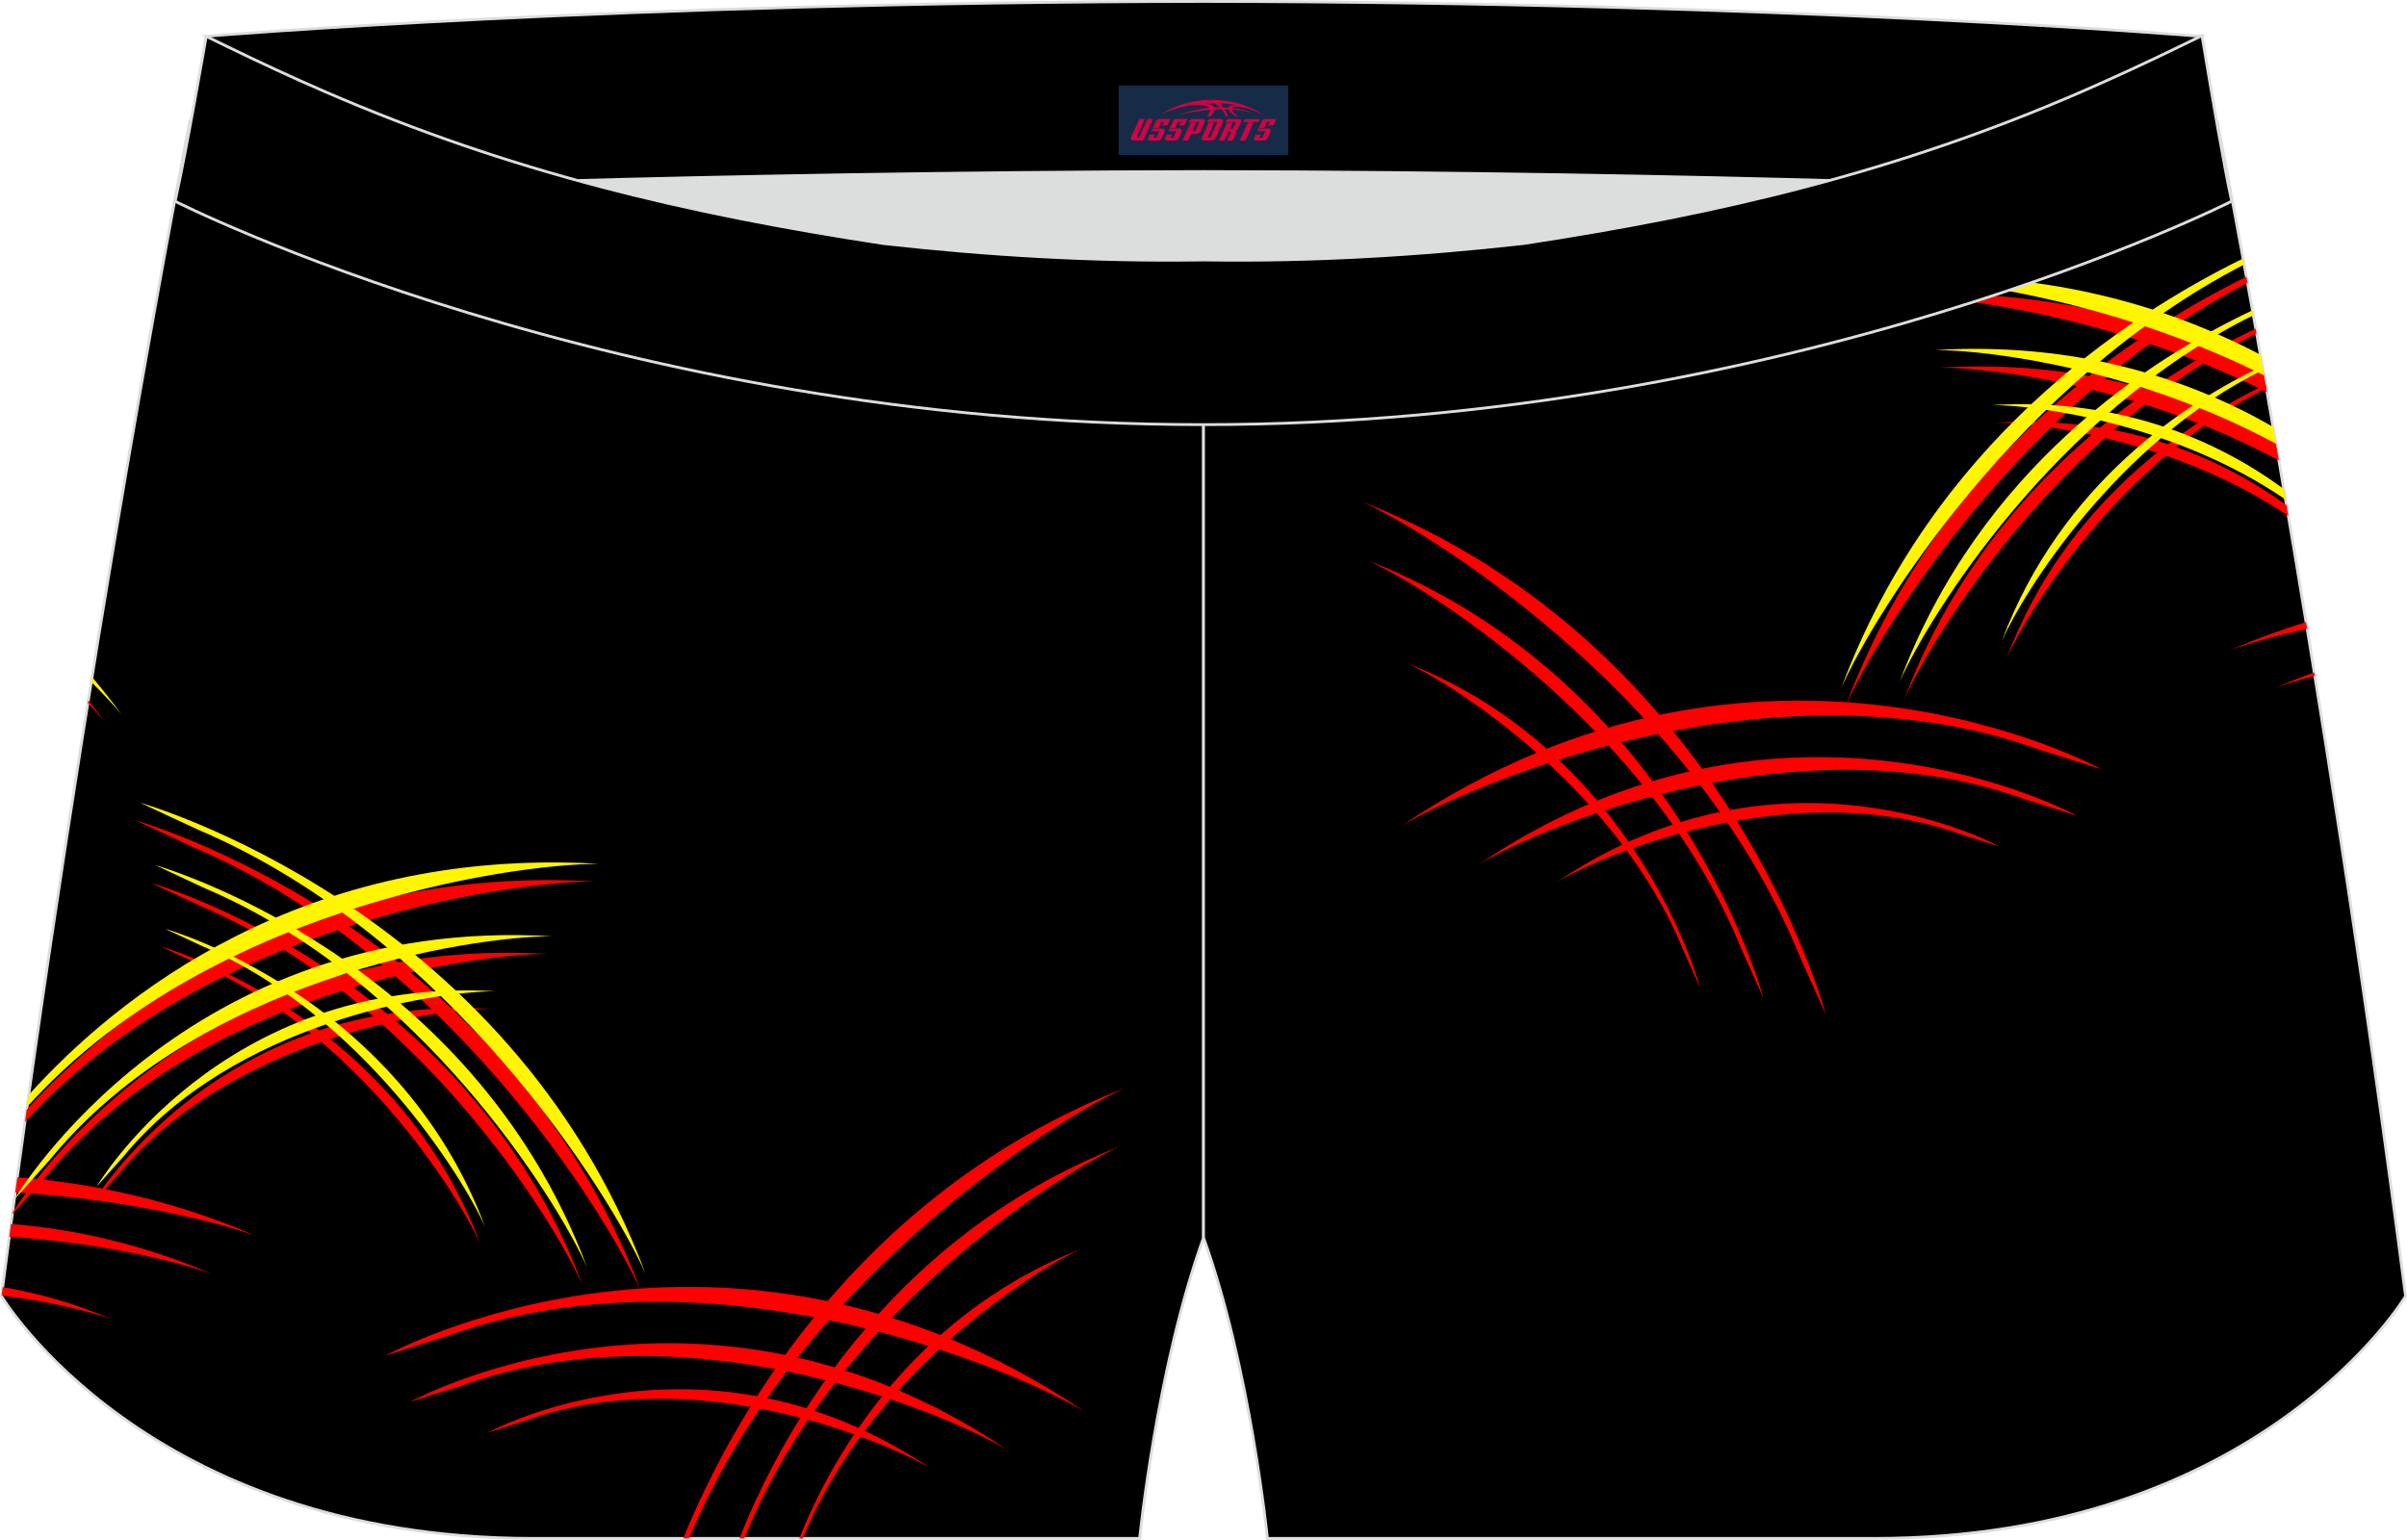 <?xml version="1.0" encoding="utf-8"?>
<!-- Generator: Adobe Illustrator 22.0.0, SVG Export Plug-In . SVG Version: 6.00 Build 0)  -->
<svg xmlns="http://www.w3.org/2000/svg" xmlns:xlink="http://www.w3.org/1999/xlink" version="1.1" id="图层_1" x="0px" y="0px" width="340.57px" height="217.94px" viewBox="0 0 340.57 217.94" enable-background="new 0 0 340.57 217.94" xml:space="preserve">
<g>
	<path fill="#000001" stroke="#DCDDDD" stroke-width="0.4" stroke-miterlimit="22.926" d="M123.39,46.25   C85.2,40.44,59.14,32.98,26.85,17.22c0,0-14.83,75.21-26.64,166.24c0,0,20.45,34.28,75.19,34.28s85.85,0,85.85,0   s2.44-24.27,9.04-42.56V60.11l-0.44-11.42l0.44,11.42V48.68C154.54,48.88,138.91,47.99,123.39,46.25z"/>
	<g>
		<g>
			<path fill="#FF0000" d="M2.45,166.63c10.71,0.8,22.16,3.26,33.84,8.32c-5.71-2.07-18.46-5.21-34.13-6.19L2.45,166.63z"/>
			<path fill="#FF0000" d="M1.56,173.23c8.99,0.73,18.57,2.83,28.35,7.06c-4.81-1.75-15.47-4.37-28.59-5.25L1.56,173.23z"/>
			<path fill="#FF0000" d="M0.38,182.17c4.97,0.83,10.14,2.27,15.38,4.54c-2.84-1.03-8.44-2.48-15.53-3.35L0.38,182.17z"/>
		</g>
		<path fill="#FF0000" d="M12.49,99.13c0.79,1,1.58,2.01,2.36,3.06c-0.66-0.79-1.48-1.69-2.42-2.69L12.49,99.13z"/>
		<path fill="#FFF500" d="M13.02,95.82c1.41,1.68,2.8,3.43,4.16,5.27c-1.06-1.27-2.51-2.82-4.27-4.57L13.02,95.82z"/>
		<g>
			<path fill="#FF0000" d="M3.77,157.07c12.51-13.73,38.69-34.75,80.36-32.31c-13.24,0.04-55.59,6.55-80.6,34.04L3.77,157.07z"/>
			<path fill="#FF0000" d="M6.45,166.6l-4.71,5.26l0.03-0.24c3.36-5.21,27.28-39.44,75.68-36.61C65.75,135.05,27.43,141,6.45,166.6z     "/>
			<path fill="#FF0000" d="M16.79,166.21l-3.78,4.22c0,0,17.58-29.9,56.41-27.63C60.75,142.82,32.35,147.23,16.79,166.21z"/>
			<g>
				<path fill="#FF0000" d="M27.26,119.87l-8.1-3.77c0,0,52.01,14.58,71.54,66.69C85.6,171.31,62.83,134.95,27.26,119.87z"/>
				<path fill="#FF0000" d="M28.26,128.18l-6.91-3.22c0,0,44.41,12.45,61.08,56.94C78.07,172.1,58.63,141.06,28.26,128.18z"/>
				<path fill="#FF0000" d="M27.84,136.34l-5.12-2.39c0,0,32.92,9.23,45.28,42.21C64.76,168.9,50.35,145.88,27.84,136.34z"/>
			</g>
		</g>
		<g>
			<path fill="#FFF500" d="M4.06,154.97c12.36-13.72,38.65-35.17,80.72-32.71c-13.31,0.04-56,6.62-80.97,34.44L4.06,154.97z"/>
			<path fill="#FFF500" d="M7.1,164.1l-5.08,5.68l0-0.01c0.42-0.7,24.17-40.29,76.09-37.26C66.41,132.55,28.08,138.51,7.1,164.1z"/>
			<path fill="#FFF500" d="M17.45,163.71l-3.77,4.22c0,0,17.58-29.9,56.41-27.63C61.41,140.32,33,144.74,17.45,163.71z"/>
			<g>
				<path fill="#FFF500" d="M27.91,117.38l-8.1-3.77c0,0,52.01,14.58,71.54,66.69C86.26,168.81,63.49,132.46,27.91,117.38z"/>
				<path fill="#FFF500" d="M28.91,125.69L22,122.46c0,0,44.41,12.45,61.08,56.94C78.73,169.6,59.29,138.56,28.91,125.69z"/>
				<path fill="#FFF500" d="M28.49,133.85l-5.12-2.39c0,0,32.92,9.23,45.28,42.21C65.42,166.4,51.01,143.39,28.49,133.85z"/>
			</g>
		</g>
		<g>
			<path fill="#FF0000" d="M63.08,189.16l-8.53,2.69c0,0,47.99-26.45,98.93,7.94C141.67,192.82,99.51,175.92,63.08,189.16z"/>
			<path fill="#FF0000" d="M65.32,196.12l-7.28,2.29c0,0,40.98-22.59,84.46,6.78C132.42,199.26,96.42,184.82,65.32,196.12z"/>
			<path fill="#FF0000" d="M74.41,201.07l-5.4,1.7c0,0,30.38-16.74,62.61,5.02C124.15,203.39,97.47,192.69,74.41,201.07z"/>
		</g>
		<g>
			<path fill="#FF0000" d="M96.67,217.74c6.41-15.77,23.9-48.61,62.49-63.76c-11.34,5.25-46.96,28.32-61.66,63.76H96.67z"/>
			<path fill="#FF0000" d="M105.51,217.26l-0.21,0.48h-0.67c5.11-13.01,19.95-42.2,53.77-55.47     C148.66,166.78,117.92,186.7,105.51,217.26z"/>
			<path fill="#FF0000" d="M113.68,217.56l-0.08,0.18h-0.51c3.85-9.73,14.87-31.16,39.79-40.94     C145.66,180.14,122.88,194.9,113.68,217.56z"/>
		</g>
	</g>
	<path fill="#000001" stroke="#DCDDDD" stroke-width="0.4" stroke-miterlimit="22.926" d="M217.19,46.25   c38.19-5.81,64.25-13.27,96.54-29.03c0,0,14.83,75.21,26.64,166.24c0,0-20.45,34.28-75.19,34.28s-85.85,0-85.85,0   s-2.44-24.27-9.04-42.56V60.11l0.44-11.42l-0.44,11.42V48.68C186.03,48.88,201.66,47.99,217.19,46.25z"/>
	<g>
		<g>
			<path fill="#FF0000" d="M326.28,88.04c-3.52,1.09-7.09,2.39-10.67,3.94c2.44-0.89,6.15-1.96,10.83-2.98L326.28,88.04z"/>
			<path fill="#FF0000" d="M327.45,95.17c-1.81,0.65-3.63,1.36-5.45,2.15c1.39-0.5,3.26-1.08,5.53-1.67L327.45,95.17z"/>
		</g>
		<g>
			<path fill="#FF0000" d="M320.24,52.57c-13.52-7.04-30.92-12.05-52.48-10.79c9.03,0.03,31.61,3.07,52.99,13.72L320.24,52.57z"/>
			<path fill="#FF0000" d="M322.02,62.76c-11.9-6.78-27.67-11.89-47.58-10.73c8.1,0.02,28.96,2.89,48,13.14L322.02,62.76z"/>
			<path fill="#FF0000" d="M323.52,71.5c-9.24-6.7-22.8-12.74-41.05-11.68c6.83,0.02,25.92,2.77,41.31,13.21L323.52,71.5z"/>
			<g>
				<path fill="#FF0000" d="M317.84,39.17c-16.91,8.33-43.8,26.37-56.65,60.65c4.78-10.75,25.05-43.31,56.81-59.79L317.84,39.17z"/>
				<path fill="#FF0000" d="M319.16,46.51c-14.31,6.81-38.39,22.24-49.7,52.42c4.15-9.33,21.95-37.88,49.82-51.72L319.16,46.51z"/>
				<path fill="#FF0000" d="M320.57,54.42c-10.63,5.09-28.33,16.53-36.67,38.78c3.07-6.9,16.19-27.96,36.76-38.25L320.57,54.42z"/>
			</g>
		</g>
		<g>
			<path fill="#FFF500" d="M319.82,50.2c-13.55-7.1-31.03-12.18-52.71-10.91c9.07,0.03,31.78,3.09,53.23,13.84L319.82,50.2z"/>
			<path fill="#FFF500" d="M321.61,60.41c-11.93-6.85-27.77-12.04-47.82-10.87c8.14,0.02,29.14,2.91,48.24,13.27L321.61,60.41z"/>
			<path fill="#FFF500" d="M323.13,69.2c-9.25-6.78-22.89-12.95-41.31-11.87c6.87,0.02,26.13,2.8,41.57,13.38L323.13,69.2z"/>
			<g>
				<path fill="#FFF500" d="M317.37,36.59c-16.9,8.29-43.94,26.33-56.83,60.74c4.79-10.77,25.12-43.44,56.99-59.89L317.37,36.59z"/>
				<path fill="#FFF500" d="M318.7,43.92c-14.29,6.76-38.52,22.2-49.89,52.52c4.16-9.35,22.03-38.01,50.01-51.81L318.7,43.92z"/>
				<path fill="#FFF500" d="M320.11,51.83c-10.61,5.04-28.47,16.48-36.86,38.87c3.07-6.92,16.27-28.1,36.95-38.35L320.11,51.83z"/>
			</g>
		</g>
		<g>
			<path fill="#FF0000" d="M288.81,106.18l8.53,2.69c0,0-47.99-26.45-98.92,7.94C210.23,109.85,252.38,92.94,288.81,106.18z"/>
			<path fill="#FF0000" d="M286.58,113.15l7.28,2.3c0,0-40.98-22.59-84.46,6.78C219.48,116.28,255.48,101.85,286.58,113.15z"/>
			<path fill="#FF0000" d="M277.49,118.1l5.4,1.7c0,0-30.38-16.74-62.61,5.03C227.75,120.42,254.43,109.72,277.49,118.1z"/>
		</g>
		<g>
			<path fill="#FF0000" d="M254.67,135.42l3.65,8.15c0,0-13.77-52.23-65.58-72.56C204.14,76.29,240.14,99.62,254.67,135.42z"/>
			<path fill="#FF0000" d="M246.38,134.29l3.12,6.96c0,0-11.76-44.59-55.99-61.95C203.24,83.81,233.98,103.72,246.38,134.29z"/>
			<path fill="#FF0000" d="M238.22,134.59l2.31,5.16c0,0-8.72-33.06-41.51-45.93C206.24,97.17,229.02,111.93,238.22,134.59z"/>
		</g>
	</g>
	<path fill="#DCDDDD" d="M217.19,46.25c32.31-4.91,55.94-11.01,82-22.32c-85.24-3.77-172.56-3.77-257.8,0   c26.06,11.31,49.69,17.4,82,22.32C152.9,49.57,187.67,49.57,217.19,46.25z"/>
	<path fill="#000001" stroke="#DCDDDD" stroke-width="0.4" stroke-miterlimit="22.926" d="M41.39,26.9c0,0,57.06-2.52,128.9-2.62   c71.84,0.1,128.9,2.62,128.9,2.62c4.74-2.06,7.2-19.34,12.17-21.76c0,0-58.04-4.85-141.07-4.94C87.25,0.29,29.19,5.13,29.19,5.13   C34.17,7.56,36.65,24.84,41.39,26.9z"/>
	<path fill="#000001" stroke="#DCDDDD" stroke-width="0.4" stroke-miterlimit="22.926" d="M124.94,34.46   c14.85,1.66,29.79,2.55,44.73,2.34l0.61-0.01l0.61,0.01c14.95,0.21,29.88-0.68,44.73-2.34c28.02-4.27,52.81-10.15,78.82-21.44   c4.73-2.06,9.42-4.23,14.06-6.49l3.06-1.49c1.29,7.74,3.2,18.96,4.21,23.44c0,0-62.31,31.65-145.49,31.62   c-83.18,0.04-145.5-31.61-145.5-31.61c1.6-7.14,4.4-23.35,4.4-23.35l0.29,0.14l2.58,1.26c4.64,2.26,9.32,4.44,14.06,6.49   C72.14,24.31,96.92,30.19,124.94,34.46z"/>
	
</g>
<g id="tag_logo">
	<rect y="12.11" fill="#162B48" width="24" height="9.818" x="158.29"/>
	<g>
		<path fill="#D30044" d="M174.25,15.3l0.005-0.011c0.131-0.311,1.085-0.262,2.351,0.071c0.715,0.24,1.44,0.54,2.193,0.9    c-0.218-0.147-0.447-0.289-0.682-0.42l0.011,0.005l-0.011-0.005c-1.478-0.845-3.218-1.418-5.1-1.62    c-1.282-0.115-1.658-0.082-2.411-0.055c-2.449,0.142-4.68,0.905-6.458,2.095c1.26-0.638,2.722-1.075,4.195-1.336    c1.467-0.18,2.476-0.033,2.771,0.344c-1.691,0.175-3.469,0.633-4.555,1.075c1.156-0.338,2.967-0.665,4.647-0.813    c0.016,0.251-0.115,0.567-0.415,0.96h0.475c0.376-0.382,0.584-0.725,0.595-1.004c0.333-0.022,0.66-0.033,0.971-0.033    C173.08,15.74,173.29,16.09,173.49,16.48h0.262c-0.125-0.344-0.295-0.687-0.518-1.036c0.207,0,0.393,0.005,0.567,0.011    c0.104,0.267,0.496,0.66,1.058,1.025h0.245c-0.442-0.365-0.753-0.753-0.835-1.004c1.047,0.065,1.696,0.224,2.885,0.513    C176.07,15.56,175.33,15.39,174.25,15.3z M171.81,15.21c-0.164-0.295-0.655-0.485-1.402-0.551    c0.464-0.033,0.922-0.055,1.364-0.055c0.311,0.147,0.589,0.344,0.84,0.589C172.35,15.19,172.08,15.2,171.81,15.21z M173.79,15.26c-0.224-0.016-0.458-0.027-0.715-0.044c-0.147-0.202-0.311-0.398-0.502-0.6c0.082,0,0.164,0.005,0.24,0.011    c0.72,0.033,1.429,0.125,2.138,0.273C174.28,14.86,173.9,15.02,173.79,15.26z"/>
		<path fill="#D30044" d="M161.21,16.84L160.04,19.39C159.86,19.76,160.13,19.9,160.61,19.9l0.873,0.005    c0.115,0,0.251-0.049,0.327-0.175l1.342-2.891H162.37L161.15,19.47H160.98c-0.147,0-0.185-0.033-0.147-0.125l1.156-2.504H161.21L161.21,16.84z M163.07,18.19h1.271c0.36,0,0.584,0.125,0.442,0.425L164.31,19.65C164.21,19.87,163.94,19.9,163.71,19.9H162.79c-0.267,0-0.442-0.136-0.349-0.333l0.235-0.513h0.742L163.24,19.43C163.22,19.48,163.26,19.49,163.32,19.49h0.18    c0.082,0,0.125-0.016,0.147-0.071l0.376-0.813c0.011-0.022,0.011-0.044-0.055-0.044H162.9L163.07,18.19L163.07,18.19z M163.89,18.12h-0.78l0.475-1.025c0.098-0.218,0.338-0.256,0.578-0.256H165.61L165.22,17.68L164.44,17.8l0.262-0.562H164.41c-0.082,0-0.12,0.016-0.147,0.071L163.89,18.12L163.89,18.12z M165.48,18.19L165.31,18.56h1.069c0.06,0,0.06,0.016,0.049,0.044    L166.05,19.42C166.03,19.47,165.99,19.49,165.91,19.49H165.73c-0.055,0-0.104-0.011-0.082-0.06l0.175-0.376H165.08L164.85,19.57C164.75,19.76,164.93,19.9,165.2,19.9h0.916c0.24,0,0.502-0.033,0.605-0.251l0.475-1.031c0.142-0.3-0.082-0.425-0.442-0.425H165.48L165.48,18.19z M166.29,18.12l0.371-0.818c0.022-0.055,0.06-0.071,0.147-0.071h0.295L166.84,17.79l0.791-0.115l0.387-0.845H166.57c-0.24,0-0.48,0.038-0.578,0.256L165.52,18.12L166.29,18.12L166.29,18.12z M168.69,18.58h0.278c0.087,0,0.153-0.022,0.202-0.115    l0.496-1.075c0.033-0.076-0.011-0.12-0.125-0.12H168.14l0.431-0.431h1.522c0.355,0,0.485,0.153,0.393,0.355l-0.676,1.445    c-0.06,0.125-0.175,0.333-0.644,0.327l-0.649-0.005L168.08,19.9H167.3l1.178-2.558h0.785L168.69,18.58L168.69,18.58z     M171.28,19.39c-0.022,0.049-0.06,0.076-0.142,0.076h-0.191c-0.082,0-0.109-0.027-0.082-0.076l0.944-2.051h-0.785l-0.987,2.138    c-0.125,0.273,0.115,0.415,0.453,0.415h0.72c0.327,0,0.649-0.071,0.769-0.322l1.085-2.384c0.093-0.202-0.06-0.355-0.415-0.355    h-1.533l-0.431,0.431h1.38c0.115,0,0.164,0.033,0.131,0.104L171.28,19.39L171.28,19.39z M174,18.26h0.278    c0.087,0,0.158-0.022,0.202-0.115l0.344-0.753c0.033-0.076-0.011-0.12-0.125-0.12h-1.402l0.425-0.431h1.527    c0.355,0,0.485,0.153,0.393,0.355l-0.529,1.124c-0.044,0.093-0.147,0.18-0.393,0.18c0.224,0.011,0.256,0.158,0.175,0.327    l-0.496,1.075h-0.785l0.54-1.167c0.022-0.055-0.005-0.087-0.104-0.087h-0.235L173.23,19.9h-0.785l1.178-2.558h0.785L174,18.26L174,18.26z M176.57,17.35L175.39,19.9h0.785l1.184-2.558H176.57L176.57,17.35z M178.08,17.28l0.202-0.431h-2.1l-0.295,0.431    H178.08L178.08,17.28z M178.06,18.19h1.271c0.36,0,0.584,0.125,0.442,0.425l-0.475,1.031c-0.104,0.218-0.371,0.251-0.605,0.251    h-0.916c-0.267,0-0.442-0.136-0.349-0.333l0.235-0.513h0.742L178.23,19.43c-0.022,0.049,0.022,0.06,0.082,0.06h0.18    c0.082,0,0.125-0.016,0.147-0.071l0.376-0.813c0.011-0.022,0.011-0.044-0.049-0.044h-1.069L178.06,18.19L178.06,18.19z     M178.87,18.12H178.09l0.475-1.025c0.098-0.218,0.338-0.256,0.578-0.256h1.451l-0.387,0.845l-0.791,0.115l0.262-0.562h-0.295    c-0.082,0-0.12,0.016-0.147,0.071L178.87,18.12z"/>
	</g>
</g>
</svg>